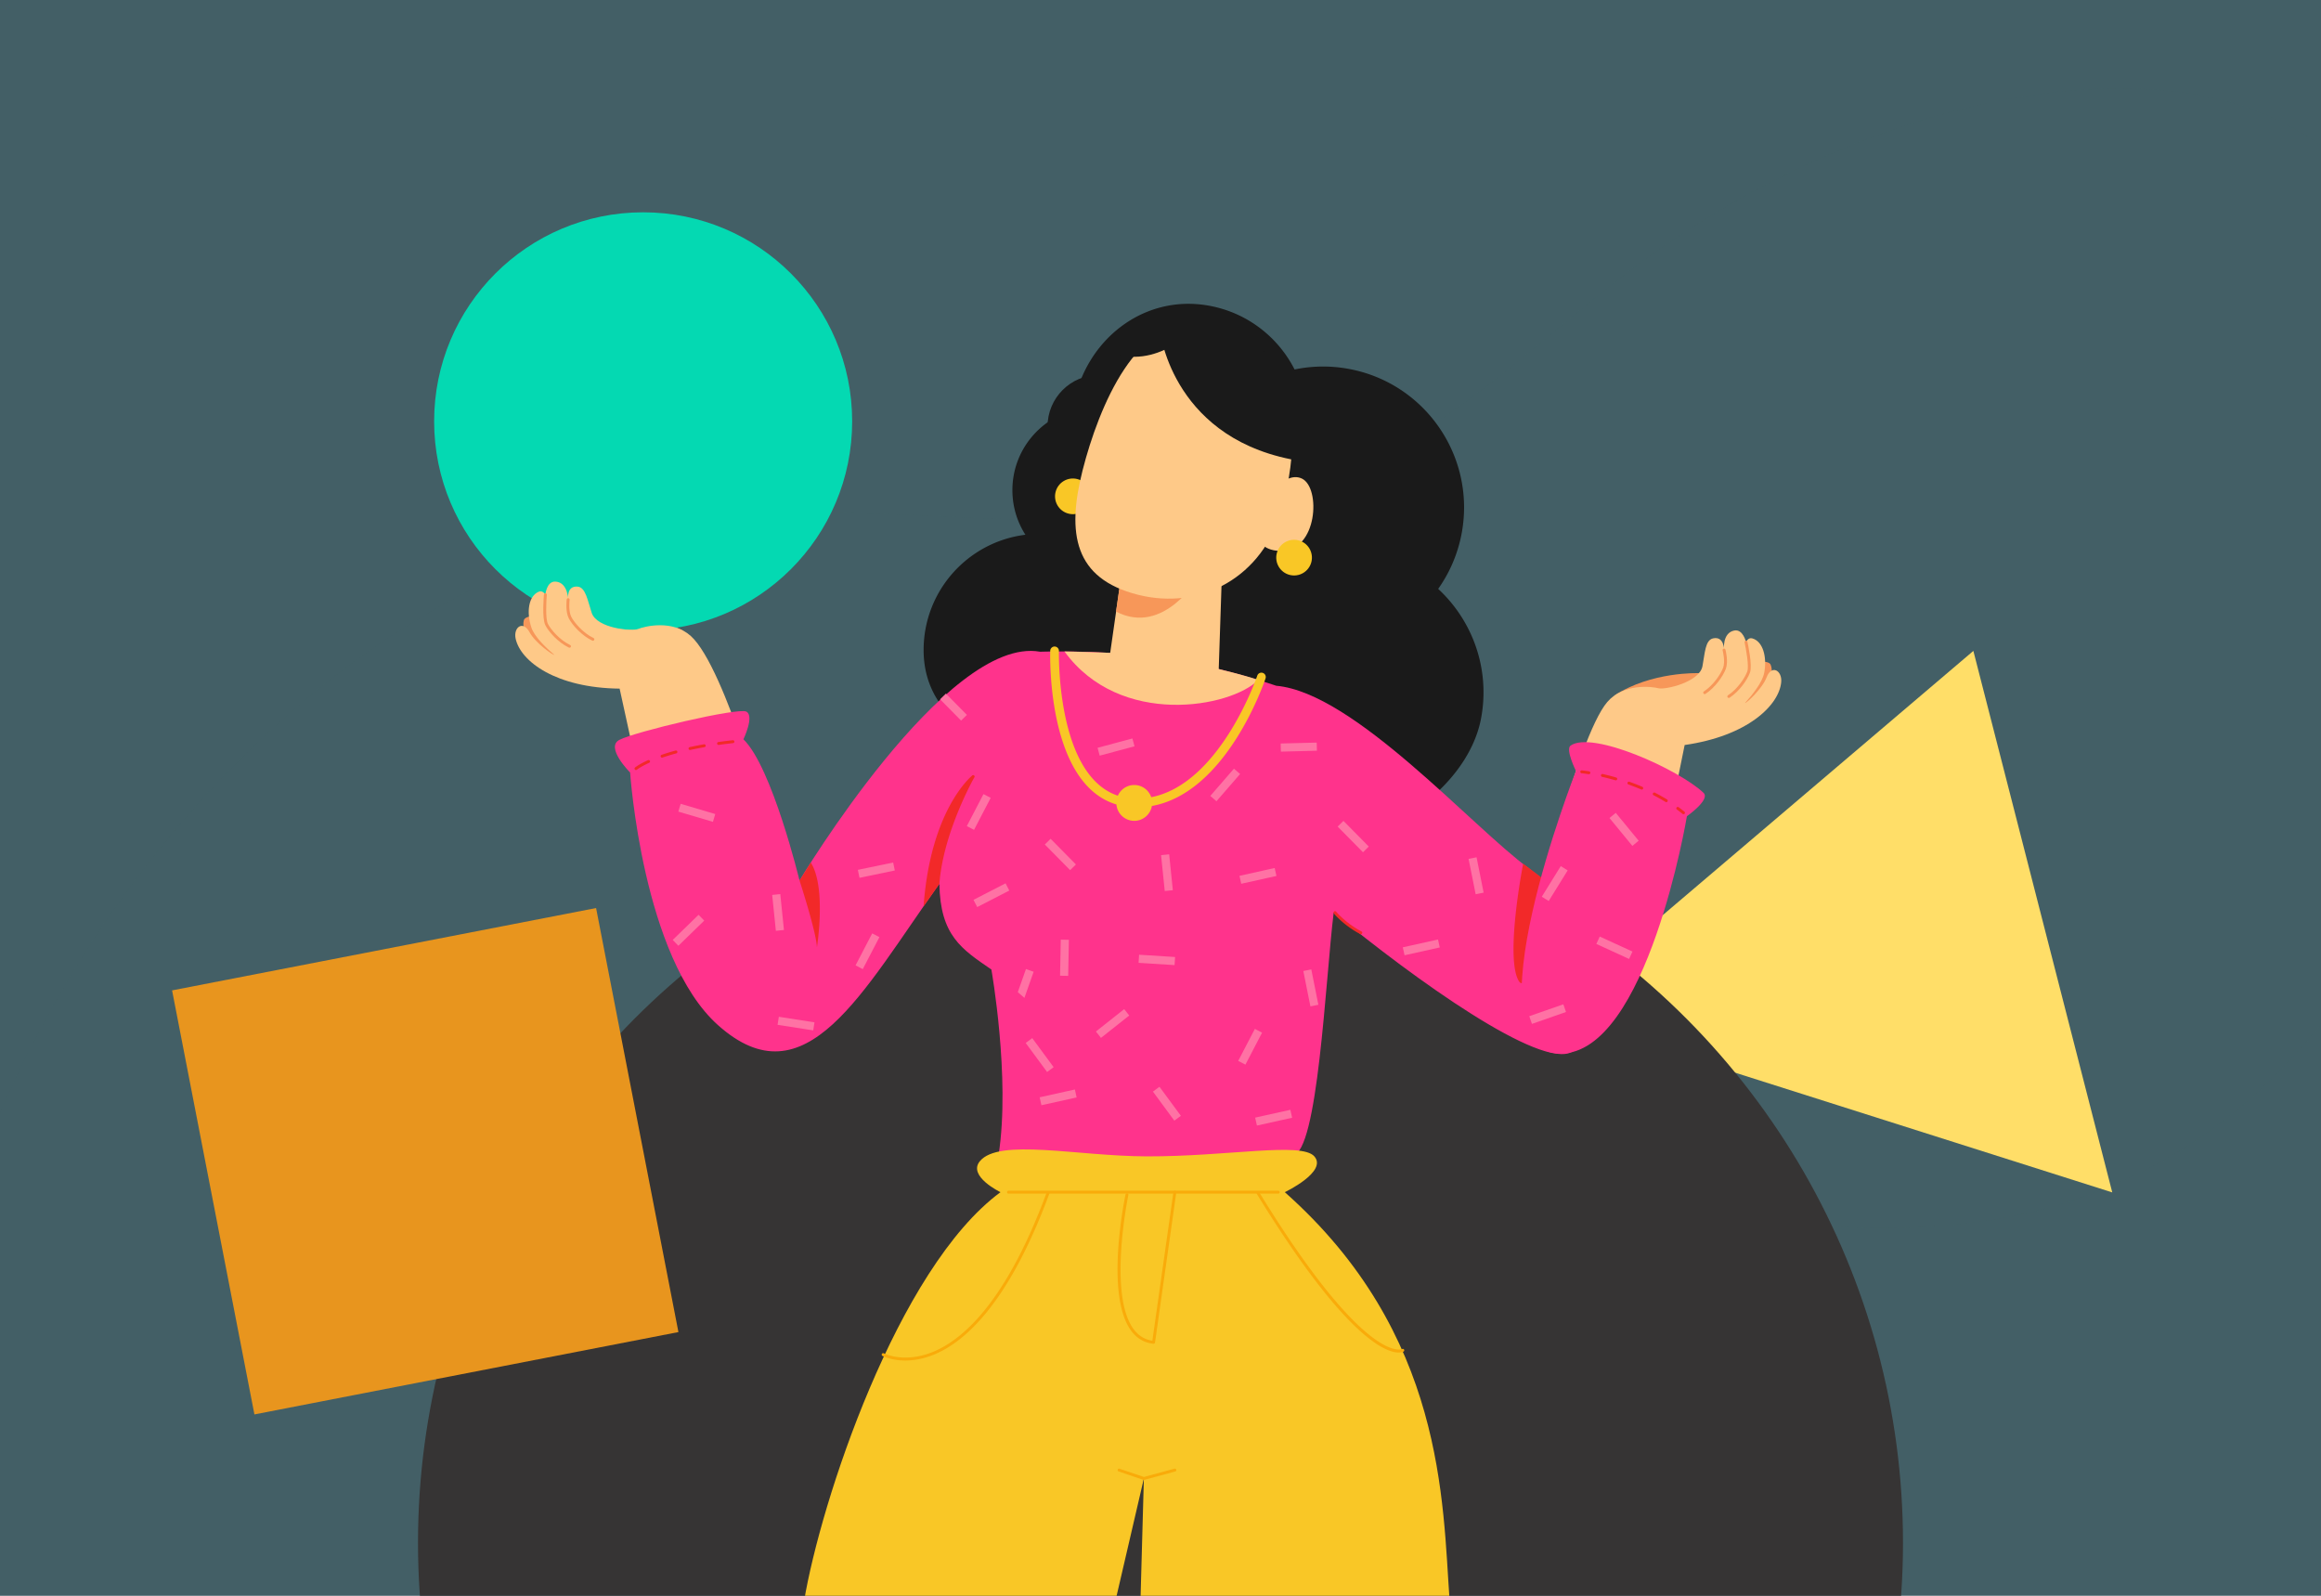 <svg viewBox="0 0 2000 1375" xmlns="http://www.w3.org/2000/svg" xmlns:xlink="http://www.w3.org/1999/xlink"><clipPath id="a"><path d="m0 0h2000v1375h-2000z"/></clipPath><g clip-path="url(#a)"><path d="m0 0h2000v1375h-2000z" fill="#435f66"/><path d="m1403.17 234.05c129.71-98.93 319.78-177.17 484.12-153.61 85 12.78 155.16 63.8 196.36 138.62 53.05 94.96 60.81 206.93 50.28 313.6-16.38 157.16-81.08 320.69-205.93 423.55-51.45 42.53-111.9 72.7-176.56 88.03-259.56 62.59-558-113.71-807.02 20.37-83.05 44.41-147.8 117.71-189.73 202.61-92.95 181.34-79.72 424.89-128.39 609.88-7.92 27.07-17.76 52.63-32.37 76.13-80.85 131.3-242.47 55.54-339.84-23.3-172.93-138.43-302.21-366.65-320.5-591.55-29.91-326.66 187.7-674.77 451.05-819.13 292.41-163.77 538.29 4.63 797.71-123.38 82.61-40.55 148.3-106.5 220.69-161.68l.16-.12z" fill="#435f66" opacity=".2"/><path d="m1700.44 560.85-366.92 312.11 486.62 154.49z" fill="#ffde68"/><circle cx="1000" cy="1329.37" fill="#363434" r="639.81"/><circle cx="947.09" cy="367.46" fill="#1a1a1a" r="44.43"/><path d="m1239.26 507.43c9.89-13.95 16.99-30.2 20.3-48.13 12.16-65.96-31.45-129.29-97.41-141.45a121.01 121.01 0 0 0 -46.61.5c-14.13-27.74-40.54-48.83-73.52-54.91-56.25-10.37-106.53 29.09-116.9 85.34l2 4.06c-31.4 7.55-54.74 35.8-54.74 69.52 0 14.15 4.12 27.32 11.21 38.42-49.44 6.12-87.71 48.24-87.71 99.34 0 55.3 47.93 81.89 100.13 100.13 45.46 15.88 214.71 66.23 214.71 66.23 65.96 12.16 153.42-41.9 165.58-107.86 7.83-42.49-7.5-83.86-37.02-111.19z" fill="#1a1a1a"/><path d="m588.37 543.23c-34.23-16.58-74.73-9.64-74.73-9.64s-59.78-8.68-62.23.8c-5.28 20.42 41.26 39.71 41.26 39.71z" fill="#f79759"/><circle cx="554.2" cy="363.04" fill="#04d9b2" r="180.11"/><path d="m533.91 593.36c-54.9-.61-85.22-23.42-89.57-42.95-2.16-9.69 6.21-16.37 11.98-5.64 4.95 9.2 19.91 19.7 21.39 19.55-7.55-6.42-17.26-15.83-19.85-23.64-4.4-13.28-2.46-27.2 6.41-30.85 3.51-1.44 5.68 2.59 5.68 2.59s.99-11.86 8.87-11.27c10.64.81 10.78 15.52 10.78 15.52s-1.83-12.03 8.06-11.21c7.02.58 8.65 11.88 12.21 22.62 4.4 13.28 34.51 16.12 40.07 13.87s29.37-8.31 45.31 6.04c30.32 27.31 69.18 172.95 69.18 172.95l-88.29 65.32-42.21-192.9z" fill="#fec988"/><path d="m490.74 558.12c-.18 0-.36-.04-.54-.12-8.86-4.23-17.05-13.07-20.26-19.23-3.05-5.87-1.32-25.63-1.24-26.46.06-.69.66-1.19 1.36-1.13.69.06 1.19.67 1.13 1.36-.49 5.51-1.28 20.75.97 25.09 2.59 4.97 10.23 13.89 19.12 18.13.62.3.89 1.04.59 1.67-.21.45-.66.71-1.13.71zm20.17-5.99c-.18 0-.36-.04-.54-.12-8.86-4.23-17.05-13.07-20.26-19.23-3.07-5.89-1.82-15.85-1.77-16.27.09-.68.71-1.16 1.4-1.08.68.09 1.17.71 1.08 1.4-.01.09-1.2 9.6 1.5 14.79 2.59 4.97 10.23 13.89 19.12 18.13.62.3.89 1.04.59 1.67-.21.45-.66.71-1.13.71z" fill="#f79759"/><path d="m1317.69 748.45c-49.59-36.17-150.79-151.62-217.98-157.57-16.34-5.53-47.84-15.28-84.28-21.79-51.15-9.15-109.65-7.82-119.23-7.53-.05 0-.09-.02-.14-.03-80.69-14.13-207.11 197.18-207.11 197.18s-23.64-97.86-48.34-121.69c0 0 9.71-20.14 2.49-23.85s-95.92 17.32-109.36 24.33c-12.48 6.51 9.23 28.13 9.23 28.13s10.72 159.56 75.69 217.65c75.64 67.61 124.51-28.91 190.81-121.78.7 44.76 19.25 56.32 44.81 73.89 0 0 16.46 92.72 6.27 159.35-9.27 60.62 188.8 7.06 253.24.9 21.96-2.1 28.28-151.25 35.44-209.32 69.65 57.38 178.32 135.39 205.48 119.96 34.29-19.48 22.44-114.44-37.03-157.82z" fill="#ff338c"/><path d="m795.86 780.9c6.02-83.63 41.3-112.01 41.73-112.55s1.22-.62 1.76-.19.63 1.22.19 1.76c-.3.37-26.87 47.51-30.05 91.56 0 0-13.64 19.6-13.63 19.42zm376.99 24.04c-.27.05-.55.02-.81-.12-14.18-7.49-22.28-17.25-22.62-17.67-.44-.53-.36-1.32.17-1.76s1.32-.36 1.76.17c.08.1 8.14 9.8 21.85 17.04.61.32.84 1.08.52 1.69-.18.35-.51.58-.87.64zm139.66-60.76s-15.34 78.1-4.36 100.05c10.98 21.96 22.85-86.12 22.85-86.12zm-623.55 14.52s14.53 44.62 14.98 57.6c0 0 8.34-51.75-5.3-73.1l-9.68 15.49zm-140.93-95.2c-.36 0-.72-.15-.96-.45-.44-.53-.37-1.32.16-1.76.13-.11 3.3-2.72 11.15-6.28.63-.29 1.37 0 1.65.62.29.63 0 1.37-.62 1.65-7.49 3.4-10.56 5.9-10.59 5.93-.23.19-.52.29-.8.29zm22.48-10.67c-.52 0-1-.33-1.18-.84-.22-.65.12-1.36.77-1.59 3.75-1.29 7.79-2.53 12.02-3.68.66-.18 1.35.21 1.53.88s-.21 1.35-.88 1.53c-4.17 1.14-8.17 2.36-11.87 3.63-.13.05-.27.07-.41.07zm24.07-6.61c-.57 0-1.09-.4-1.22-.98-.15-.67.28-1.34.95-1.49a320.1 320.1 0 0 1 12.31-2.42 1.249 1.249 0 1 1 .44 2.46c-4.2.74-8.3 1.55-12.21 2.4-.09.02-.18.03-.27.03zm24.6-4.36c-.61 0-1.15-.45-1.24-1.08-.1-.68.38-1.32 1.06-1.41 4.03-.57 8.21-1.09 12.43-1.56.71-.06 1.3.42 1.38 1.11s-.42 1.3-1.11 1.38c-4.2.46-8.35.98-12.36 1.55-.06 0-.12.01-.18.01z" fill="#f22929"/><path d="m895.866 945.489 30.343-6.727 1.518 6.844-30.344 6.726zm172.184-190.83 30.344-6.727 1.517 6.844-30.343 6.727zm140.73 61.6 30.343-6.727 1.517 6.844-30.343 6.727zm-127.217 146.745 30.344-6.727 1.517 6.844-30.343 6.727zm-81.067-226.163 6.973-.713 3.163 30.919-6.974.713zm-335.105 34.28 6.974-.713 3.162 30.919-6.973.713zm377.535-85.317 20.366-23.477 5.295 4.593-20.366 23.478zm60.62-45.167 31.07-.786.178 7.008-31.07.786zm-190.097 200.094.596-31.074 7.01.135-.598 31.074zm-29.61 57.934 5.644-4.158 18.434 25.023-5.643 4.158zm-299.306-199.333 1.988-6.722 29.805 8.811-1.988 6.723zm408.943 241.248 5.644-4.158 18.435 25.022-5.644 4.158zm-49.135-51.77 24.367-19.293 4.352 5.496-24.368 19.293zm-44.035-161.144 4.99-4.924 21.83 22.122-4.99 4.924zm-161.114 21.853 30.43-6.324 1.426 6.863-30.43 6.324zm206.578-105.169 30.016-8.06 1.818 6.77-30.017 8.06zm206.877 67.884 4.99-4.924 21.83 22.122-4.99 4.924zm-342.569-109.665 4.99-4.924 18.094 18.335-4.99 4.924zm312.987 234.1 6.873-1.376 6.101 30.475-6.874 1.376zm142.396-96.612 6.874-1.376 6.1 30.475-6.873 1.376zm-284.359 89.582.443-6.996 31.018 1.962-.443 6.996zm-401.439-19.727 22.274-21.675 4.889 5.024-22.274 21.675zm259.183-34.559 27.636-14.221 3.207 6.233-27.635 14.221zm-168.811 107.692 1.081-6.926 30.708 4.792-1.08 6.926zm212.685-23.205-5.69-4.95 7.04-19.91 6.61 2.34zm-49.611-148.03 14.346-27.57 6.219 3.235-14.346 27.571zm233.844 202.318 14.346-27.57 6.219 3.235-14.346 27.57zm-329.731-82.312 14.347-27.57 6.218 3.235-14.346 27.571z" fill="#ff72a4"/><path d="m909.6 423.89c-2.09 8.23 2.89 16.59 11.12 18.68s16.59-2.89 18.68-11.12-2.89-16.59-11.12-18.68-16.59 2.89-18.68 11.12z" fill="#f9c726"/><path d="m1050.18 576.5 3.7-111.4-86.11 19.66-11.12 77.77s-16.82-.77-39.41-1.21c47.81 65.89 143.4 48.44 167.03 24.57-11.91-4.15-34.09-9.39-34.09-9.39z" fill="#fec988"/><path d="m1033.01 496.8s-29.86 51.71-71.32 30.17l6.07-42.21z" fill="#f79759"/><path d="m932.87 405.22c-13.88 54.67-7.14 93.33 47.53 107.21s108.14-15.35 124.11-73.86c28.31-103.73-14.48-142.27-69.15-156.14-54.67-13.88-88.61 68.13-102.49 122.8z" fill="#fec988"/><path d="m1000 287.07s11.19 93.98 122.38 110.42c0 0-10.64-157.6-122.38-110.42z" fill="#1a1a1a"/><path d="m1030.36 281.8s-33.13 38.34-74.95 21.24c0 0 25.01-43.3 74.95-21.24z" fill="#1a1a1a"/><path d="m1084.22 463.22s2.07 11.28 19.22 11.51c31.98.43 34.94-54.48 18.41-62.36s-35.48 24.14-35.48 24.14z" fill="#fec988"/><path d="m1100.21 476.7c-2.09 8.23 2.89 16.59 11.12 18.68s16.59-2.89 18.68-11.12-2.89-16.59-11.12-18.68-16.59 2.89-18.68 11.12zm148.94 902.79c-6.18-85.89-4.12-229.83-142.03-352.25 0 0 37.03-17.64 25.45-30.85-11.08-12.64-74.64.18-144.34 0-60.39-.16-127.46-15.85-143.93 4.22-10.61 12.93 17.81 26.63 17.81 26.63-89 65.71-155.06 267.3-169.21 352.25l268.24.05 24.53-105.6-2.93 105.64 266.43-.09z" fill="#f9c726"/><path d="m1205.25 1165.42c-11.22 0-46.28-12.79-122.32-136.79a1.25 1.25 0 0 1 .41-1.72 1.24 1.24 0 0 1 1.72.41c91.77 149.65 122.82 135.25 123.13 135.09.6-.32 1.36-.11 1.69.48s.14 1.34-.44 1.68c-.24.14-1.57.84-4.18.84zm-425.16 6.88c-11.91 0-19.21-3.74-19.67-3.98-.61-.32-.84-1.08-.52-1.69s1.08-.85 1.69-.52c.16.09 16.87 8.57 40.94-.69 25.76-9.91 63.91-41.87 99.38-137.87a1.252 1.252 0 0 1 2.35.86c-35.83 96.97-74.67 129.31-100.94 139.38-8.87 3.4-16.73 4.51-23.22 4.51zm213.97-14.45h-.13c-7.87-.79-14.35-4.59-19.26-11.29-22.66-30.96-5.54-113.89-4.8-117.4.14-.68.8-1.1 1.48-.97.67.14 1.11.81.97 1.48-.18.85-17.63 85.35 4.37 115.41 4.22 5.77 9.7 9.17 16.3 10.14l18.16-128.15c.1-.68.73-1.13 1.41-1.06.68.1 1.16.73 1.06 1.41l-18.33 129.36a1.25 1.25 0 0 1 -1.24 1.07z" fill="#f9ab0a"/><path d="m1101.46 1028.49h-232.46a1.25 1.25 0 0 1 0-2.5h232.46a1.25 1.25 0 0 1 0 2.5zm-115.8 246.7c-.14 0-.27-.02-.4-.07l-21.36-7.24c-.65-.22-1-.93-.78-1.58.22-.66.93-1 1.58-.78l21 7.11 26.37-7.14c.67-.18 1.35.21 1.53.88s-.21 1.35-.88 1.53l-26.73 7.24c-.11.03-.22.04-.33.04z" fill="#f9ab0a"/><path d="m1391.12 599.32c31.78-20.89 72.84-19.29 72.84-19.29s58.14-16.39 61.8-7.31c7.9 19.56-35.74 44.75-35.74 44.75z" fill="#f79759"/><path d="m1451.65 641.94c54.35-7.76 81.45-34.32 83.22-54.25.88-9.89-8.29-15.42-12.61-4.03-3.71 9.76-17.17 22.12-18.66 22.16 6.65-7.35 15.05-17.94 16.6-26.03 2.63-13.74-1.1-27.29-10.37-29.75-3.66-.97-5.29 3.3-5.29 3.3s-2.53-11.63-10.26-10.02c-10.44 2.19-8.67 16.8-8.67 16.8s.25-12.17-9.45-10.07c-6.88 1.49-7.03 12.91-9.16 24.02-2.63 13.74-32.12 20.48-37.92 18.97s-30.2-4.42-44.13 11.89c-26.5 31.03-64.86 195.35-64.86 195.35l94.38 24.96 37.19-183.31z" fill="#fec988"/><path d="m1489.7 601.38c-.41 0-.81-.2-1.05-.57-.38-.58-.21-1.35.37-1.73 8.26-5.37 14.68-15.2 16.6-20.47 1.67-4.59-1.1-19.6-2.3-25-.15-.67.27-1.34.95-1.49s1.34.27 1.49.95c.18.82 4.48 20.19 2.21 26.4-2.38 6.53-9.35 16.36-17.58 21.71-.21.14-.45.2-.68.2zm-20.78-3.31c-.41 0-.81-.2-1.05-.57-.38-.58-.21-1.35.37-1.73 8.26-5.37 14.68-15.2 16.6-20.47 2-5.5-.41-14.77-.44-14.86-.18-.67.22-1.35.89-1.53s1.35.22 1.53.89c.11.41 2.64 10.12.37 16.36-2.38 6.53-9.35 16.36-17.58 21.71-.21.14-.45.2-.68.2z" fill="#f79759"/><path d="m1453.61 703.31s-34.22 204.51-108.88 204.51c-82.55 0 13.26-243.5 13.26-243.5s-9.21-18.61-4.66-21.84c18.58-13.2 93.12 20.39 114.6 40.67 6.15 5.81-14.32 20.16-14.32 20.16z" fill="#ff338c"/><path d="m1369.15 667.13c-.07 0-.13 0-.2-.02-3.83-.62-6.08-.84-6.1-.84-.69-.06-1.19-.67-1.13-1.36s.67-1.2 1.36-1.13c.09 0 2.35.23 6.26.86.68.11 1.14.75 1.03 1.43-.1.61-.63 1.05-1.23 1.05zm66.68 24.04c-.22 0-.45-.06-.65-.18-3.29-2.01-6.75-3.94-10.29-5.75-.62-.31-.86-1.07-.54-1.68.31-.61 1.07-.85 1.68-.54 3.59 1.84 7.11 3.8 10.45 5.84a1.252 1.252 0 0 1 -.65 2.32zm-21.14-10.83c-.16 0-.33-.03-.49-.1-3.56-1.52-7.26-2.96-11-4.29-.65-.23-.99-.94-.76-1.59s.94-.99 1.59-.76c3.79 1.34 7.54 2.81 11.15 4.35.63.27.93 1.01.66 1.64-.2.47-.67.76-1.15.76zm-22.38-7.96c-.11 0-.23-.02-.35-.05-3.78-1.09-7.63-2.09-11.44-2.96-.67-.15-1.09-.82-.94-1.49s.82-1.1 1.49-.94c3.86.88 7.75 1.88 11.58 2.99a1.25 1.25 0 0 1 -.35 2.45zm58.36 29.21c-.28 0-.55-.09-.78-.28-1.62-1.3-3.25-2.56-4.91-3.77-.56-.41-.68-1.19-.27-1.75s1.19-.68 1.75-.27c1.69 1.23 3.35 2.51 5 3.84.54.43.62 1.22.19 1.76-.25.31-.61.46-.97.46z" fill="#f22929"/><path d="m1412.028 724.418-5.418 4.449-19.723-24.02 5.418-4.449zm-36.458 88.937 2.92-6.373 28.21 12.927-2.92 6.373zm-30.664-67.068 5.96 3.692-16.343 26.377-5.959-3.691zm-24.822 135.945-2.311-6.618 29.342-10.247 2.311 6.618z" fill="#ff72a4"/><path d="m1088.15 579.8c-1.96-.66-4.09.4-4.75 2.36-.34 1-31.92 93.15-91.4 104.75-2.06-6.11-7.82-10.51-14.62-10.51-6.31 0-11.73 3.79-14.12 9.21-53.22-17.69-50.82-123.5-50.78-124.66.06-2.07-1.57-3.8-3.64-3.86-2.03-.08-3.79 1.57-3.86 3.64-.15 5.02-2.63 114.6 57.03 132.43.67 7.91 7.29 14.12 15.37 14.12 7.63 0 13.95-5.54 15.2-12.81 64.19-11.53 96.49-105.62 97.93-109.92a3.74 3.74 0 0 0 -2.36-4.74z" fill="#f9c726"/><path d="m148.282 853.374 365.364-70.954 70.954 365.365-365.365 70.953z" fill="#e8951e"/></g></svg>